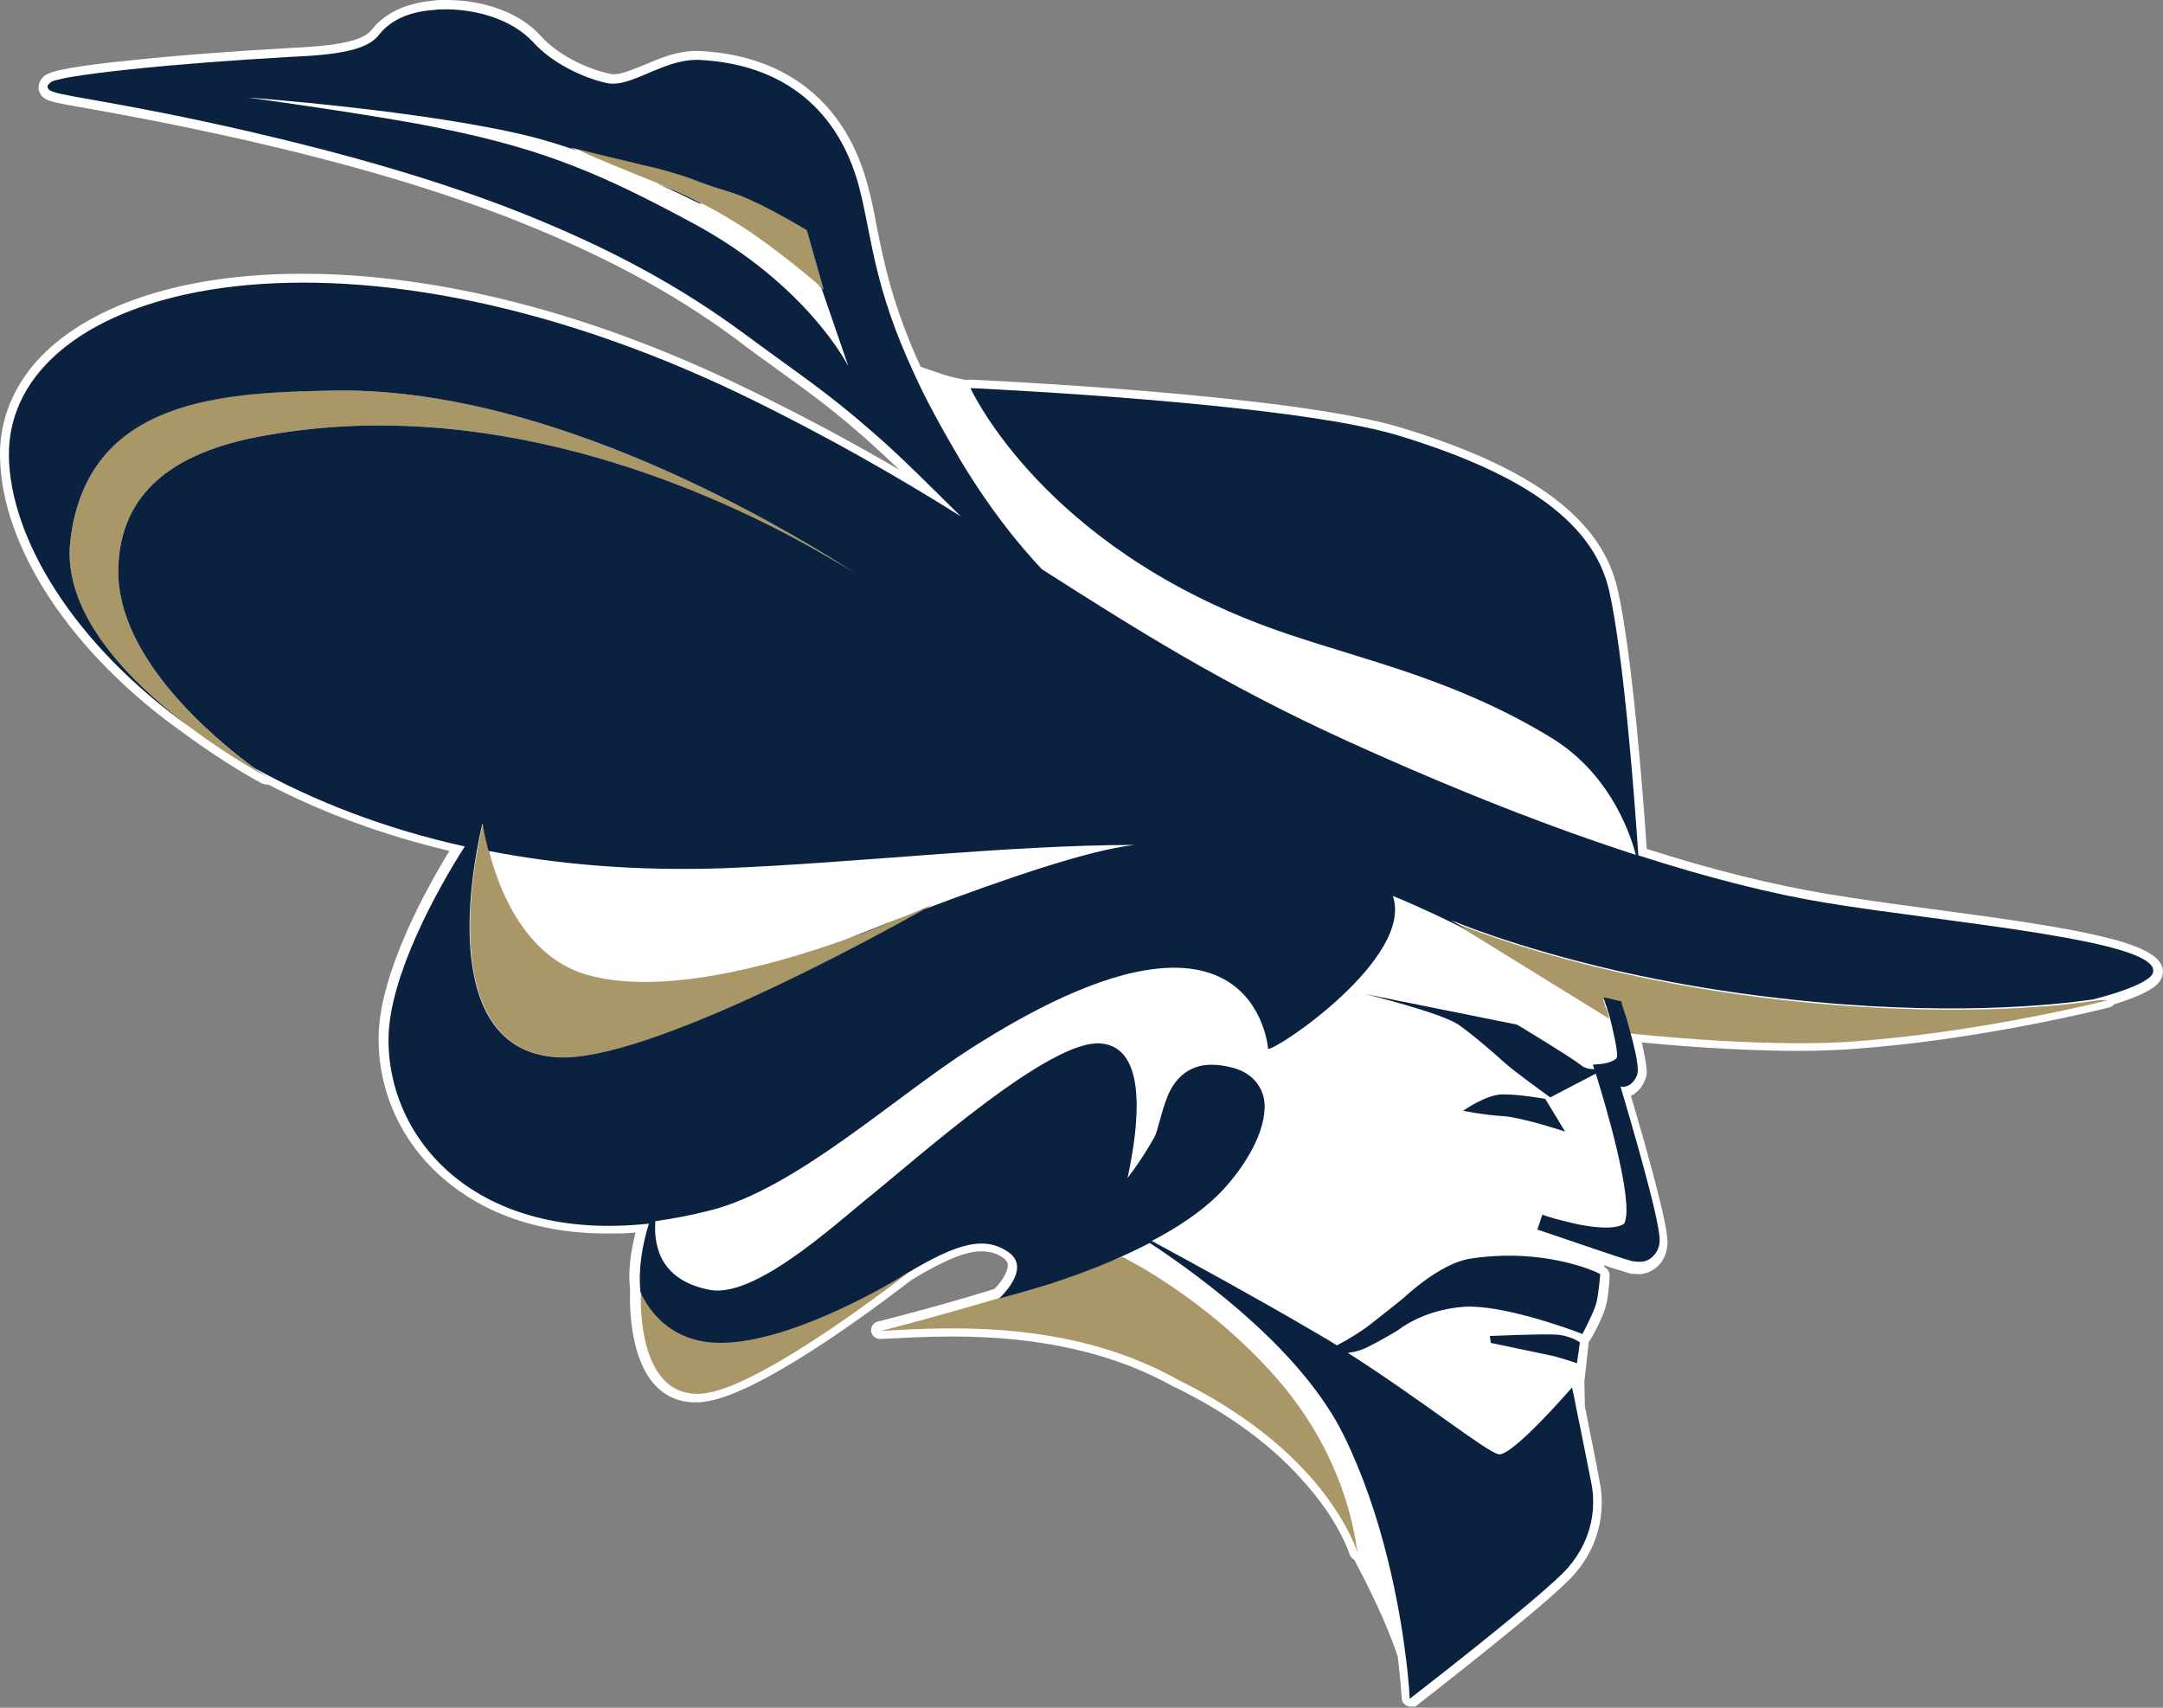 <svg width="437" height="345" viewBox="0 0 437 345" fill="none" xmlns="http://www.w3.org/2000/svg">
<rect x="0" y="0" width="437" height="345" fill="#808080" stroke="none"/>
<g clip-path="url(#clip0)">
<path d="M273.4 311C271 306.6 268.3 302.7 265.5 299C269.8 304 272.2 308.3 273.4 311Z" fill="white"/>
<path d="M180.6 121.1C180.6 121.1 180.5 121 180.4 121C180.5 121 180.6 121 180.6 121.1Z" fill="white"/>
<path d="M285 344.8C284.7 344.8 284.5 344.7 284.2 344.6C283.6 344.3 283.2 343.7 283.2 343C283.2 343 283 339.8 282.4 334.7C281.2 331 278.7 324.7 273.6 315.1C273.2 314.9 272.8 314.5 272.7 314.1C272.6 313.8 272.3 312.9 271.7 311.6C270.5 309 268.2 304.8 264 300C257.4 292.3 248.5 285.7 237.5 280.3H237.4C225.2 273.4 210.4 270 192.3 270C187.2 270 182.4 270.3 177.9 270.5H177.8C176.9 270.5 176.2 269.9 176 269C175.9 268.1 176.4 267.2 177.3 267C185.6 264.9 193.5 262.7 200.9 260.4C202.3 259 203.7 256.9 203.6 255.5C203.6 255.1 203.4 254.6 202.5 254C201.2 253.1 199.8 252.8 198.3 252.8C195.1 252.8 190.9 254.5 184.1 258.6C182.3 260 154.4 281.8 142.2 283.2C141.6 283.3 141.1 283.3 140.5 283.3C137.3 283.3 134.6 282.2 132.4 279.9C126.6 273.7 127.3 261.2 127.3 260.6C126.9 257.2 127.3 253.3 128.4 249C126.5 249.2 124.5 249.2 122.7 249.2C104.2 249.2 93.3 242 87.3 236C80.2 228.8 76.3 219.3 76.5 209.3C76.7 196.5 86.2 179.4 90.8 171.9C77.7 168.8 65.4 164.3 54.2 158.5C54.1 158.5 54 158.5 53.8 158.5C53.5 158.5 53.3 158.4 53 158.3C52.9 158.3 45.6 154.4 37.1 148.1C14.6 132.2 0.2 110.6 -1.99494e-05 92.1C-0.1 84.6 2.9 77.5 8.5 71.8C19 61.2 37.7 55.3 61.1 55.3C80.3 55.3 111.4 59.3 150.7 78.4C162.7 84.2 173.1 89.9 181.7 94.9C179.4 92.7 177.1 90.6 175 88.7C168.2 82.7 163.9 79.6 157.4 74.9C154.9 73.1 152.1 71.1 148.7 68.5C135.6 58.8 120.7 50.9 101.8 43.6C87.4 38.1 70.5 33.1 50 28.4C34.9 25 24.4 23.1 18.2 22C13.7 21.2 11.2 20.8 9.9 20.3C9.8 20.3 9.8 20.3 9.7 20.2H9.6C9.2 20 8 19.5 7.8 17.9C7.8 17.8 7.8 17.7 7.8 17.6C7.8 17.5 7.8 17.3 7.9 17C8.2 15.8 9 15.3 9.3 15.1C9.4 15.1 9.5 15 9.5 15C9.9 14.8 10.4 14.6 10.8 14.5C11.7 14.2 12.8 14 14.5 13.7C17.3 13.2 21.3 12.7 26.3 12.2C35.6 11.2 47.6 10.3 58.5 9.7C67.1 9.3 73.2 8.5 75.1 6C77 3.6 80.6 0.7 87.8 0.1C88.3 0 88.7 0 89.2 0C89.5 0 89.9 0 90.2 0C98 0 105.2 2.7 109.3 7.3C112.3 10.7 118 13.8 123.2 14.9C123.4 15 123.7 15 124 15H124.1C125.7 15 127.9 14 130.2 13.1C133.2 11.8 136.6 10.4 140.2 10.3C140.4 10.3 140.5 10.3 140.7 10.3C140.9 10.3 141.2 10.3 141.4 10.3C159.1 11.2 171.1 21 175.4 37.8C176.1 40.4 176.6 42.9 177.1 45.6C178.6 53.1 180.3 61.6 186 74.1C187.5 74.6 189.1 75.2 190.7 75.7C192 76.1 193.5 76.5 195.4 76.8C195.6 76.7 195.8 76.7 196 76.7H196.1C198.7 76.8 261.1 79.7 283.1 86.4C309.7 94.5 323.6 104.9 326.8 119C329.8 132.1 332 161.1 332.7 171.5C346.1 175.8 358.4 178.8 369.2 180.6C375.2 181.6 382.3 182.6 389.9 183.6C417 187.2 433.6 189.8 436.5 194.6C437.1 195.6 437.1 196.6 436.7 197.6C436.4 198.3 435.6 200.3 427.1 202.9C426.9 203.2 426.6 203.4 426.2 203.5C425.9 203.6 399.5 210.3 373.1 212C370.1 212.2 366.8 212.3 363.2 212.3C350.3 212.3 336.9 211.1 331.7 210.6C332.3 213.2 332.6 215 332.7 216.3C332.7 216.8 332.7 217.1 332.6 217.4C332.6 217.5 332.6 217.6 332.5 217.7C332.1 219 331.3 220.5 329.5 221.4C333 233.2 336.9 247.2 336.9 251C336.9 251.3 336.9 251.6 336.8 251.9C336.5 255.3 333.6 257.4 331.2 257.4C331.1 257.4 331 257.4 330.8 257.4C329.8 257.4 328.9 257.2 328.4 257C327.9 256.8 326.3 256.4 324.1 255.6V255.9C324.2 255.9 324.2 256 324.2 256C324.8 256.3 325.2 257 325.2 257.7C325.2 258.1 325 261.9 324.4 264C323.8 266.2 321.7 270.1 321.4 270.5C321.3 270.7 321.2 270.9 321 271L320.1 279.1L320.2 284.1C321.2 289.1 322.7 296.6 323.2 299.4C323.7 301.8 324.9 310.2 318.1 318C313.2 323.7 287 343.9 285.9 344.8C285.8 344.7 285.4 344.8 285 344.8Z" fill="white"/>
<path d="M435.1 196.9C434.5 198.3 430.2 200.3 423.1 202.1C424.6 201.9 425.5 201.7 425.7 201.7C423.9 202.2 398.4 208.5 372.9 210.1C354.3 211.3 329.5 208.4 329.5 208.4L329.1 208.2C329.9 211.1 330.7 214.4 330.7 216.2C330.7 216.5 330.7 216.7 330.6 217C330 219.1 328.4 219.8 327.1 220C329 226.3 334.9 246.4 335 250.8C335 251 335 251.2 335 251.4C334.8 253.8 332.8 255.4 331.2 255.4C331.1 255.4 331 255.4 330.9 255.4C330.1 255.4 329.4 255.2 328.8 255.1C328.1 254.9 325.3 254 322.1 252.9L322.4 256.9C323.1 257.2 323.4 257.4 323.4 257.4C323.4 257.4 323.2 261.4 322.6 263.3C322 265.4 319.8 269.5 319.8 269.5C319.8 269.5 319.6 269.4 319.3 269.3L318.3 278.8L318.5 284.1C319.4 288.8 320.9 296.6 321.6 299.5C322.5 303.9 322.1 310.6 316.9 316.6C312.1 322.2 284.9 343.1 284.9 343.1C284.9 343.1 284.8 339.8 284.1 334.5C282.7 330.3 279.9 323.3 274.2 312.7C274.3 313 274.3 313.4 274.4 313.7C274.3 313.5 274 312.5 273.3 311.1C272.1 308.5 269.7 304.1 265.4 299.1C260 292.8 251.5 285.4 238.4 279C217.3 267.1 193.6 268 178 269C187.3 266.6 195.3 264.3 202.1 262.3C203 261.4 208.6 255.9 203.7 252.8C198.8 249.7 193.2 251.4 183.3 257.3C181.6 258.6 153.8 280.2 142.2 281.6C128 283.2 129.4 260.9 129.4 260.9C129.4 260.9 129.4 260.9 129.4 261C128.8 256.4 129.8 251.5 131.1 247.2C96.3 251 78.3 230.3 78.5 209.6C78.7 197.2 88.2 179.9 93.9 171C77.6 167.4 63.4 161.8 51.3 155.1C52.9 156.2 53.9 156.9 54.1 157.1C53.5 156.8 46.5 153 38.5 147.1C14.5 129.9 2 108.4 1.8 92.1C1.4 57.5 67.9 40.3 150 80C167.3 88.4 181.3 96.5 194.1 104.5C188.2 98.7 181.7 92.2 176.2 87.4C166.7 79.1 162.1 76.3 149.8 67.2C138.6 58.9 124.2 50.5 102.5 42.1C87.8 36.4 70.7 31.4 50.5 26.8C25.3 21 13.5 19.8 10.6 18.7C10.2 18.5 9.8 18.4 9.7 17.7C9.7 17.6 9.7 17.6 9.7 17.6C9.8 17.1 10.1 16.9 10.4 16.8C10.7 16.7 11 16.6 11.4 16.4C12.2 16.2 13.4 15.9 14.8 15.7C17.7 15.2 21.7 14.7 26.5 14.2C35.9 13.2 48 12.3 58.6 11.7C68 11.1 74.2 10.2 76.6 7C78.6 4.4 82.3 2.3 88 1.8C88.4 1.8 88.8 1.7 89.2 1.7C95.6 1.5 103.3 3.3 107.9 8.4C111.4 12.3 117.6 15.5 122.8 16.6C123.2 16.7 123.7 16.7 124.2 16.7C128.5 16.6 134.3 12.2 140.4 11.9C140.7 11.9 141.1 11.9 141.4 11.9C160.8 12.9 170.3 24.5 173.7 38C176.2 47.8 176.6 57.7 184.7 75.2C186.2 75.8 188 76.4 190.2 77C191.9 77.5 193.9 78 196.1 78.4C196 78.2 196 78.1 196 78.1C196 78.1 260.6 81 282.5 87.7C305.7 94.7 321.6 104.2 325 119C328 132.3 330.2 161.9 330.9 172.5C345.2 177.1 357.9 180.2 368.8 182.1C393.2 186.4 437.8 190 435.1 196.9Z" fill="white"/>
<path d="M232.4 251C229.9 252.3 227.3 253.5 224.8 254.6C226.1 254.1 226.7 253.9 226.7 253.9C226.7 253.9 243.5 262.1 257.9 278.4C265.9 287.5 272.3 299.5 274.3 312.7C280 323.3 282.8 330.3 284.2 334.5C282.9 324.1 279.6 306 271.7 289.9C263.4 273.2 243.8 258.6 232.4 251Z" fill="white"/>
<path d="M210.6 114.9C229.1 126.7 247.2 138.2 272.5 149.7C294.1 159.5 313.5 167.1 330.6 172.6C329 166.6 324.5 155.7 313.6 149C294.5 137.3 276.2 133.4 260.3 128C213.5 112.3 197.7 81.6 196.3 78.6C194.1 78.2 192.1 77.7 190.4 77.2C188.3 76.6 186.4 75.9 184.9 75.4C187.3 80.5 190.3 86.2 194.2 92.8C199.7 102.3 205.4 109.5 210.6 114.9Z" fill="white"/>
<path d="M296 263.9C287.6 264.5 282.7 268.6 282.7 268.6C282.7 268.6 277.1 272 274.9 272.7C274.4 272.9 273.5 273 272.5 273.2C287.4 282.7 300.5 293.3 303 293.7C305.8 294.1 317.8 280.2 317.8 280.2C317.8 280.2 318.1 281.8 318.6 284.1L318.5 278.8L319.5 269.3C316.8 268.2 303.5 263.4 296 263.9ZM313.5 273.9C308.3 272.8 301.1 271.3 301.1 271.3L300.9 269.9C300.9 269.9 310 269.5 313.6 269.5C317 269.6 319.1 271.1 319.1 271.1L318.5 275.3C318.5 275.4 315.2 274.3 313.5 273.9Z" fill="white"/>
<path d="M322.2 217.3L313 222.1C313 222.1 305.5 216.7 303.8 215.1C302.1 213.5 298.1 210 294.6 207.5C291.1 205 275.5 201.2 275.5 201.2L306.3 207.4C306.3 207.4 317.1 213.8 319.1 215.5C319.9 216.2 321 216.4 321.9 216.4L321.6 215.5L323.6 215.3C323.6 215.3 324.4 215.2 325.2 214.9C326 214.6 326.5 214.1 326.5 213.9C326.5 213.9 326.5 213.7 326.5 213.5C326.5 211.9 325.7 208.2 325 205.8L296.5 188.2C291.9 185.9 286.9 183.6 281.5 181.3C285.8 193.8 258 212.5 256.3 212.2C256.3 212.2 253.7 175.3 196.1 212.2C180.5 222.2 160.8 240.4 143.7 244.8C139.8 245.8 136.1 246.5 132.5 247C132.1 252.7 134 259.1 143.6 260.9C152.5 262.5 168.1 248.3 175.1 242.6C185.7 234 212.1 210.2 222.5 211.1C231.9 211.9 230.3 227.2 227.9 238.3C229.8 235.8 231.6 233.1 233.3 230.1C234 228.9 234.6 225.3 235.9 222C237.2 218.7 240 215.3 245 215.4C246.2 215.4 247.6 215.6 249.1 216C253.5 217.1 255.8 220.5 255.6 224C255.5 230.1 250.7 237.1 246.5 241.4C242.8 245.1 237.9 248.2 232.8 251C241.2 255.6 253.8 262.5 264.5 268.7C266.4 269.8 268.3 271 270.2 272.1C272.4 270.9 275.1 269.4 276.9 267.9C280.4 265.1 283.7 262.5 283.7 262.5C283.7 262.5 290.8 255.5 297 254.6C309.6 252.6 319.3 255.9 322.4 257.2L322.1 253.2C316.8 251.4 310.3 249.2 310.3 249.2L311.3 246.2C311.3 246.2 313.2 246.8 315.8 247.5C318.4 248.1 321.6 248.8 324.2 248.8C326.1 248.8 327.5 248.4 327.9 247.9C327.9 247.9 328.3 247 328.3 245.4C328.5 237 322.3 217.3 322.2 217.3ZM303.9 225.5C300.1 225.2 295.6 224.4 295.6 224.4C295.6 224.4 300.2 221.3 303.4 221.1C306.7 221 312.2 222 312.2 222L316.2 228.6C316.2 228.6 307.7 225.8 303.9 225.5Z" fill="white"/>
<path d="M183.1 185.1C186.6 183.6 188.6 182.7 188.6 182.7C188.6 182.7 187.9 183.1 186.8 183.7C203 177.6 220.1 171.8 229.3 170.8C203.8 170.8 172.4 174.5 146.3 175.5C129 176.2 113.1 174.8 98.8 172C100.9 179.8 106.2 193.4 118.5 197C133.3 201.3 155.4 195.4 170.8 189.9C174.6 188.3 178.8 186.7 183.1 185.1Z" fill="white"/>
<path d="M273.4 311C272.2 308.4 269.8 304 265.5 299C268.3 302.6 271 306.6 273.4 311Z" fill="white"/>
<path d="M171.5 73.9L166 58.2C166 58.2 165.7 57.9 165.2 57.4C162.2 54.8 153.9 47.9 147.7 44.4C146.1 43.5 144.3 42.5 142.4 41.4C142.1 41.2 141.7 41.1 141.3 40.9C139.5 40.1 136.4 38.6 132.6 36.8C126.1 34.2 119.7 31.5 116.8 30.3C113.6 29.2 110.4 28.2 107.3 27.4C85.9 22.3 50 19.7 50 19.7C50 19.7 77.2 23.4 89.4 26C110.6 30.4 122.4 35.7 140.2 45.2C163.4 57.6 171.5 73.9 171.5 73.9Z" fill="white"/>
<path d="M257.9 278.4C243.5 262 226.7 253.9 226.7 253.9C226.7 253.9 226 254.2 224.8 254.6C220.4 256.5 216.1 258 212.5 259.2C206.8 261.1 202.8 262 202.8 262C202.3 262.2 201.9 262.3 201.9 262.3C201.9 262.3 201.9 262.3 202 262.2C195.2 264.2 187.2 266.5 177.9 268.9C193.6 267.9 217.2 267 238.3 278.9C251.4 285.4 259.9 292.7 265.3 299C269.6 304 272 308.4 273.2 311C274 312.7 274.3 313.7 274.3 313.7C274.3 313.3 274.2 313 274.1 312.7C272.2 299.5 265.9 287.5 257.9 278.4Z" fill="#AA9767"/>
<path d="M52.4 88.2C98.2 79.5 141.2 98 163.9 110.6C169.1 113.5 173.2 116 176 117.9C173.2 116.1 169.3 113.5 164.4 110.6C143.2 98 104.3 78.4 67.8 78.9C45.6 79.2 17.6 80.1 14.2 109.3C12.5 124.2 26.6 138.1 38.5 147C46.9 153.3 54.2 157.1 54.2 157.1C54.2 157.1 53.1 156.4 51.3 155.1C43.7 149.6 23.7 133.2 23.9 115.2C24.1 99.3 35.4 91.4 52.4 88.2Z" fill="#AA9767"/>
<path d="M176.1 117.9C179 119.9 180.7 121 180.7 121C180.7 121 179 119.9 176.1 117.9Z" fill="#AA9767"/>
<path d="M132.6 36.9C132.9 37 133.3 37.2 133.6 37.3C137 38.7 139.8 40.1 142.4 41.4C144.3 42.4 146.1 43.4 147.7 44.4C153.9 48 162.2 54.8 165.2 57.4C165.9 58 166.4 58.4 166.4 58.4L163 46.4C163 46.4 156.4 42.4 151.4 40.2C148.4 38.9 145.3 38.3 141.2 36.6C137.2 35 132.5 33.8 129.7 33.2C125 32.2 115.3 29.7 115.3 29.7C115.3 29.7 115.9 29.9 116.9 30.3C119.7 31.7 126.2 34.3 132.6 36.9Z" fill="#AA9767"/>
<path d="M188.6 182.6C188.6 182.6 186.5 183.6 183.1 185C180 186.3 175.8 188 170.8 189.8C155.4 195.3 133.3 201.2 118.5 196.9C106.1 193.3 100.8 179.8 98.8 171.9C98.4 170.4 98.1 169 97.9 168.1C97.7 167 97.6 166.3 97.6 166.3C97.6 166.3 97.1 168.3 96.5 171.5C94.3 183.5 91.3 212.4 112.8 213.6C130.8 214.6 177 189.2 186.8 183.7C187.9 183 188.6 182.6 188.6 182.6Z" fill="#AA9767"/>
<path d="M181.1 258.5C174.7 262.2 156.2 272.2 143.7 271.1C133.4 270.2 129.8 261.8 129.5 260.9C129.5 260.8 129.5 260.8 129.5 260.8C129.5 260.8 128.1 283.1 142.3 281.5C154.2 280.1 183.4 257.2 183.4 257.2C183.4 257.2 182.5 257.7 181.1 258.5Z" fill="#AA9767"/>
<path d="M423.1 202.2C415.6 203.3 393.2 205.7 360 202C347.6 200.6 336.6 198.6 327.3 196.5C305.8 191.6 293.4 186.2 293.4 186.2L296.6 188.2L325.1 205.8C324.9 204.9 324.7 204.1 324.5 203.8C324.5 203.8 324.5 203.7 324.4 203.6C324.3 203.1 323.9 201.9 323.9 201.9L325.8 202.3L326.1 202.4L327.5 202.7C327.5 202.7 327.5 202.7 327.5 202.8C327.6 203 327.8 203.7 328 204.6C328.3 205.7 328.7 207.1 329.2 208.6L329.6 208.8C329.6 208.8 354.4 211.6 373 210.5C399.4 208.8 425.8 202.1 425.8 202.1C425.8 202.1 424.9 201.9 423.1 202.2Z" fill="#AA9767"/>
<path d="M369 182.4C358 180.6 345.3 177.4 331 172.8C330.3 162.2 328.1 132.6 325.1 119.3C321.7 104.5 305.8 95.1 282.6 88C260.6 81.3 196.1 78.4 196.1 78.4C196.1 78.4 196.1 78.5 196.2 78.7C197.7 81.7 213.4 112.4 260.2 128.1C276.1 133.5 294.4 137.4 313.5 149.1C324.4 155.8 328.9 166.7 330.5 172.7C313.4 167.2 294 159.6 272.4 149.8C247.1 138.3 229 126.8 210.5 115C205.4 109.6 199.7 102.4 194 92.9C190.1 86.3 187 80.6 184.7 75.5C176.5 57.9 176.2 48.1 173.7 38.3C170.3 24.7 160.7 13.1 141.3 12.1C140.9 12.1 140.6 12.1 140.3 12.1C134.2 12.3 128.4 16.8 124.1 16.9C123.6 16.9 123.1 16.9 122.7 16.8C117.5 15.7 111.3 12.5 107.8 8.6C103.2 3.6 95.5 1.7 89.1 1.9C88.7 1.9 88.3 1.9 87.9 2C82.3 2.3 78.6 4.4 76.6 7C74.2 10.2 68 11.1 58.5 11.5C47.9 12.1 35.8 13 26.4 14C21.7 14.5 17.6 15 14.7 15.5C13.3 15.7 12.1 16 11.3 16.2C10.9 16.3 10.5 16.4 10.3 16.6C10.1 16.8 9.8 16.9 9.6 17.4V17.5C9.7 18.2 10.2 18.3 10.6 18.5C13.5 19.6 25.3 20.8 50.5 26.6C70.8 31.3 87.8 36.3 102.5 41.9C124.3 50.3 138.6 58.8 149.8 67C162.1 76.1 166.7 78.9 176.2 87.2C181.8 92 188.2 98.5 194.1 104.3C181.3 96.3 167.3 88.2 150 79.8C67.9 40.3 1.4 57.5 1.8 92.1C2 108.4 14.5 129.9 38.5 147C26.6 138.1 12.5 124.2 14.2 109.3C17.6 80.1 45.7 79.3 67.8 78.9C104.3 78.4 143.2 98 164.4 110.6C169.3 113.5 173.2 116.1 176 117.9C179 119.8 180.6 121 180.6 121C180.6 121 179 119.8 176 117.9C173.2 116 169.1 113.5 163.9 110.6C141.3 98 98.2 79.5 52.4 88.2C35.4 91.4 24.1 99.3 23.9 115.2C23.7 133.2 43.7 149.5 51.3 155.1C63.4 161.8 77.6 167.4 93.9 171C88.2 179.9 78.7 197.2 78.5 209.6C78.2 230.3 96.3 251 131.1 247.2C129.8 251.4 128.9 256.4 129.4 261C129.8 262 133.4 270.3 143.6 271.2C156.1 272.3 174.7 262.3 181 258.6C192.3 251.6 198.3 249.4 203.5 252.8C208.4 255.9 202.8 261.4 201.9 262.3C201.8 262.4 201.8 262.4 201.8 262.4C201.8 262.4 202.1 262.3 202.7 262.1C202.7 262.1 206.7 261.1 212.4 259.3C216 258.1 220.3 256.6 224.7 254.7C227.2 253.6 229.8 252.4 232.3 251.1C243.8 258.7 263.3 273.3 271.5 290C279.4 306.1 282.7 324.2 284 334.6C284.7 339.9 284.8 343.2 284.8 343.2C284.8 343.2 311.9 322.3 316.8 316.7C322 310.7 322.4 304 321.5 299.6C320.9 296.7 319.4 288.9 318.4 284.2C318 281.9 317.6 280.3 317.6 280.3C317.6 280.3 305.6 294.2 302.8 293.8C300.4 293.4 287.2 282.8 272.3 273.3C273.3 273.2 274.1 273 274.7 272.8C276.9 272.1 282.5 268.7 282.5 268.7C282.5 268.7 287.4 264.6 295.8 264C303.2 263.5 316.6 268.3 319.2 269.3C319.5 269.4 319.7 269.5 319.7 269.5C319.7 269.5 321.9 265.4 322.5 263.3C323 261.4 323.3 257.4 323.3 257.4C323.3 257.4 322.9 257.2 322.3 256.9C319.2 255.6 309.5 252.3 296.9 254.3C290.8 255.3 283.6 262.2 283.6 262.2C283.6 262.2 280.4 264.8 276.8 267.6C275 269 272.4 270.6 270.1 271.8C268.2 270.6 266.3 269.5 264.4 268.4C253.8 262.2 241.2 255.3 232.7 250.7C237.9 248 242.7 244.8 246.4 241.1C250.6 236.8 255.4 229.8 255.5 223.7C255.6 220.2 253.4 216.8 249 215.7C247.5 215.3 246.1 215.1 244.9 215.1C239.8 215 237 218.5 235.8 221.7C234.5 225 233.9 228.6 233.2 229.8C231.5 232.8 229.7 235.5 227.8 238C230.2 226.9 231.8 211.6 222.4 210.8C212.1 209.9 185.7 233.7 175 242.3C168 248 152.4 262.2 143.5 260.6C133.9 258.8 132 252.4 132.4 246.7C136 246.2 139.7 245.5 143.6 244.5C160.8 240.1 180.4 221.9 196 211.9C253.6 175 256.2 211.9 256.2 211.9C257.9 212.2 285.7 193.5 281.4 181C286.8 183.2 291.8 185.6 296.4 187.9L293.2 185.9C293.2 185.9 305.6 191.3 327.1 196.2C336.4 198.3 347.4 200.3 359.8 201.7C393 205.5 415.4 203 422.9 201.9C430 200.1 434.3 198.1 434.9 196.7C437.8 190 393.2 186.4 369 182.4ZM115.3 29.8C115.3 29.8 125 32.2 129.7 33.3C132.5 33.9 137.2 35.1 141.2 36.7C145.4 38.3 148.4 38.9 151.4 40.3C156.4 42.5 163 46.5 163 46.5L166.4 58.5C166.4 58.5 166 58.1 165.2 57.5C165.7 58 166 58.3 166 58.3L171.4 74C171.4 74 163.3 57.7 140.2 45.2C122.4 35.6 110.6 30.3 89.4 26C77.2 23.4 50 19.7 50 19.7C50 19.7 85.9 22.3 107.3 27.6C110.4 28.4 113.6 29.4 116.8 30.5C115.9 30.1 115.3 29.8 115.3 29.8ZM186.7 183.7C176.9 189.2 130.7 214.6 112.7 213.6C91.2 212.4 94.2 183.5 96.4 171.5C97 168.3 97.5 166.3 97.5 166.3C97.5 166.3 97.6 167 97.8 168.1C98 169.1 98.3 170.4 98.7 171.9C113 174.7 128.9 176 146.2 175.4C172.2 174.4 203.7 170.7 229.2 170.7C220 171.7 202.9 177.6 186.7 183.7Z" fill="#0A2240"/>
<path d="M170.8 189.8C175.7 188.1 180 186.3 183.1 185C178.8 186.7 174.6 188.3 170.8 189.8Z" fill="#0A2240"/>
<path d="M142.4 41.5C139.9 40.1 137 38.7 133.6 37.4C133.3 37.3 132.9 37.1 132.6 37C136.4 38.7 139.5 40.2 141.3 41.1C141.7 41.1 142.1 41.3 142.4 41.5Z" fill="#0A2240"/>
<path d="M312.2 222C312.2 222 306.7 221 303.4 221.1C300.1 221.2 295.6 224.4 295.6 224.4C295.6 224.4 300 225.3 303.9 225.5C307.7 225.8 316.2 228.6 316.2 228.6L312.2 222Z" fill="#0A2240"/>
<path d="M301 269.9L301.2 271.3C301.2 271.3 308.4 272.8 313.6 273.9C315.3 274.3 318.6 275.4 318.6 275.4L319.2 271.2C319.2 271.2 317.1 269.6 313.7 269.6C310 269.5 301 269.9 301 269.9Z" fill="#0A2240"/>
<path d="M330.8 217C330.8 216.7 330.9 216.5 330.9 216.2C330.9 214.4 330.1 211.1 329.3 208.2C328.9 206.7 328.5 205.3 328.1 204.2C327.8 203.3 327.6 202.7 327.6 202.4V202.3L326.2 202L325.9 201.9L324 201.5C324 201.5 324.3 202.7 324.5 203.2C324.5 203.3 324.6 203.4 324.6 203.4C324.7 203.8 324.9 204.5 325.2 205.4C325.8 207.8 326.7 211.5 326.7 213.1C326.7 213.3 326.7 213.4 326.7 213.5C326.7 213.8 326.2 214.2 325.4 214.5C324.6 214.8 323.8 214.9 323.8 214.9L321.8 215.1L322.1 216C321.1 216 320.1 215.8 319.3 215.1C317.3 213.5 306.5 207 306.5 207L275.7 200.8C275.7 200.8 291.3 204.6 294.8 207.1C298.3 209.6 302.3 213.2 304 214.7C305.7 216.3 313.2 221.7 313.2 221.7L322.4 216.9C322.4 216.9 328.7 236.6 328.6 244.6C328.6 246.2 328.2 247.1 328.2 247.1C327.8 247.6 326.4 248 324.5 248C321.9 248 318.7 247.4 316.1 246.7C313.5 246.1 311.6 245.4 311.6 245.4L310.6 248.4C310.6 248.4 317.1 250.6 322.4 252.4C325.6 253.5 328.4 254.4 329.1 254.6C329.7 254.8 330.4 254.9 331.2 254.9C331.3 254.9 331.4 254.9 331.5 254.9C333.2 254.9 335.1 253.3 335.3 250.9C335.3 250.7 335.3 250.5 335.3 250.3C335.2 245.9 329.3 225.9 327.4 219.5C328.5 219.8 330.1 219.1 330.8 217Z" fill="#0A2240"/>
</g>
<defs>
<clipPath id="clip0">
<rect width="437" height="344.8" fill="white"/>
</clipPath>
</defs>
</svg>
